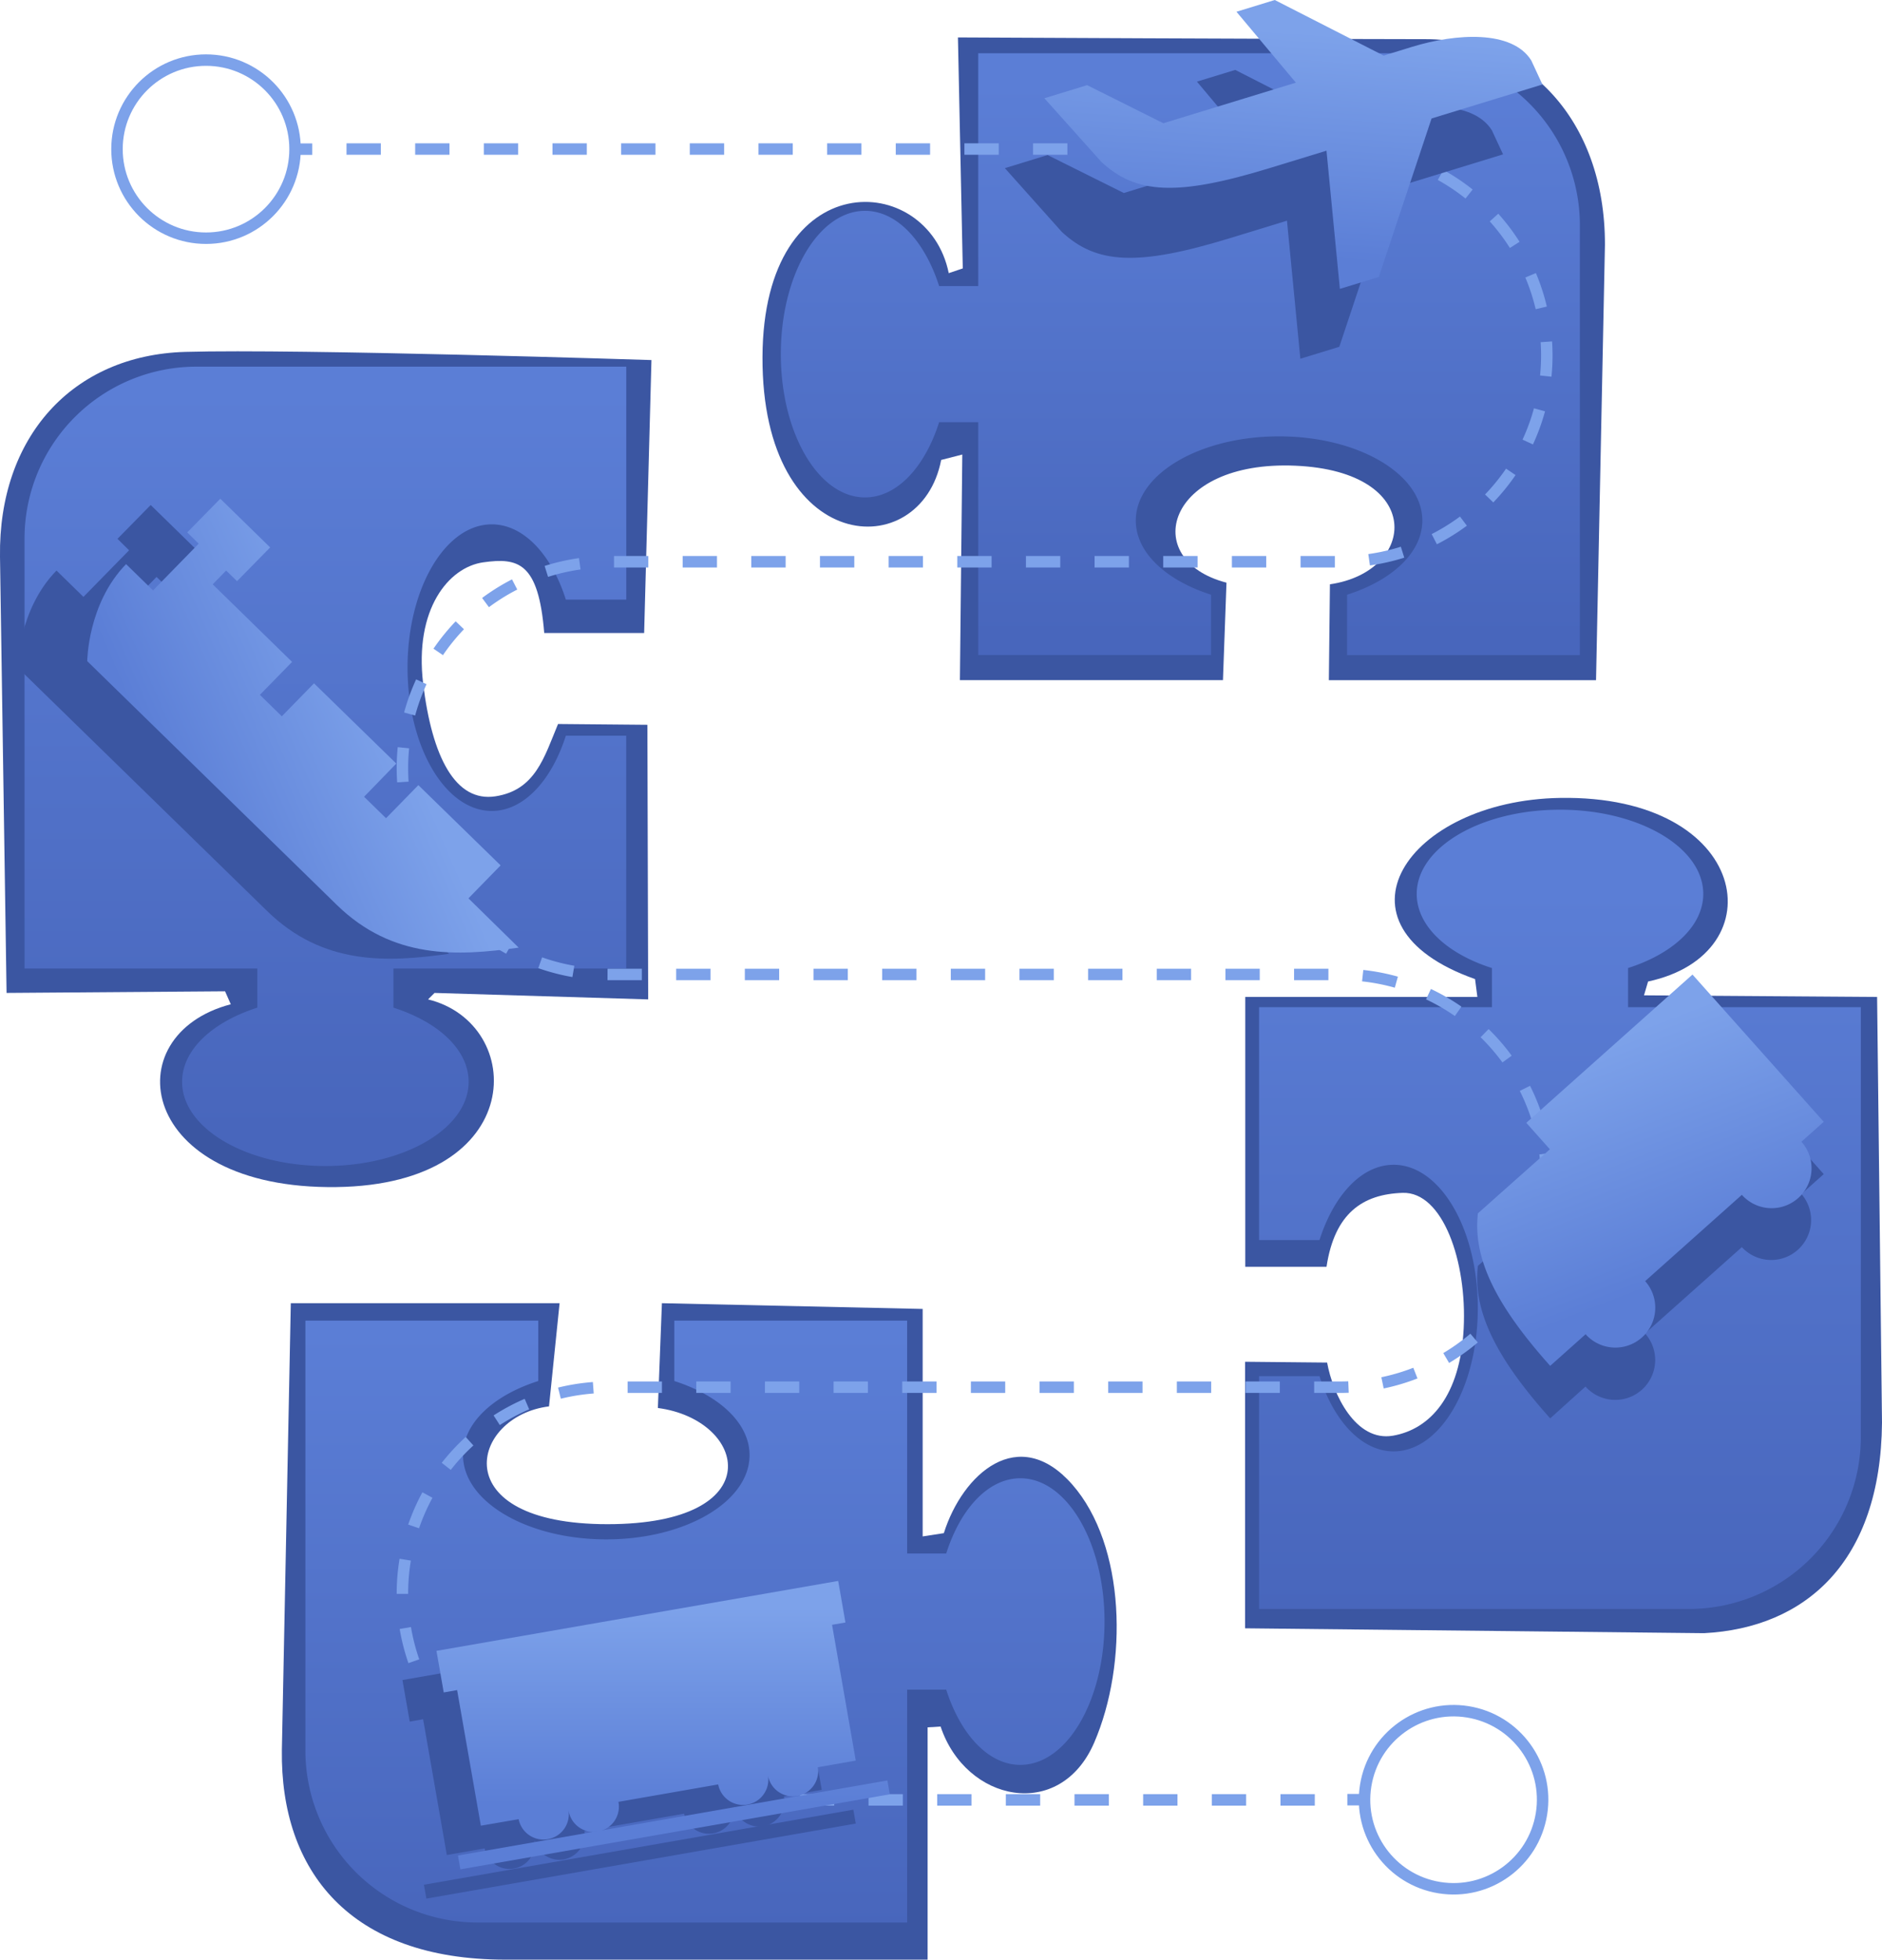<?xml version="1.0" encoding="UTF-8"?> <svg xmlns="http://www.w3.org/2000/svg" xmlns:xlink="http://www.w3.org/1999/xlink" viewBox="0 0 656.8 683.76"> <defs> <style>.cls-1{fill:#3b56a2;}.cls-2{fill:url(#linear-gradient);}.cls-3{fill:url(#linear-gradient-2);}.cls-4{fill:url(#linear-gradient-3);}.cls-5{fill:url(#linear-gradient-4);}.cls-6,.cls-7{fill:none;stroke:#7da2ea;stroke-miterlimit:10;stroke-width:4px;}.cls-7{stroke-dasharray:11.98 11.98;}.cls-8{fill:url(#linear-gradient-5);}.cls-9{fill:url(#linear-gradient-6);}.cls-10{fill:url(#linear-gradient-7);}.cls-11{fill:url(#linear-gradient-8);}.cls-12{fill:url(#linear-gradient-9);}</style> <linearGradient id="linear-gradient" x1="246.03" y1="672.98" x2="246.03" y2="465.04" gradientUnits="userSpaceOnUse"> <stop offset="0" stop-color="#4866bc"></stop> <stop offset="1" stop-color="#5b7ed6"></stop> </linearGradient> <linearGradient id="linear-gradient-2" x1="544.41" y1="561.41" x2="544.41" y2="310.82" xlink:href="#linear-gradient"></linearGradient> <linearGradient id="linear-gradient-3" x1="113.56" y1="395.19" x2="113.56" y2="136.27" xlink:href="#linear-gradient"></linearGradient> <linearGradient id="linear-gradient-4" x1="411.95" y1="222.33" x2="411.95" y2="29.1" xlink:href="#linear-gradient"></linearGradient> <linearGradient id="linear-gradient-5" x1="-127.79" y1="131" x2="-127.79" y2="213.91" gradientTransform="translate(307.55 314.22) rotate(66.59)" gradientUnits="userSpaceOnUse"> <stop offset="0" stop-color="#7da2ea"></stop> <stop offset="1" stop-color="#5b7ed6"></stop> </linearGradient> <linearGradient id="linear-gradient-6" x1="577.12" y1="350.22" x2="577.12" y2="436.81" gradientTransform="matrix(-0.93, 0.36, 0.36, 0.93, 969.05, -169.62)" xlink:href="#linear-gradient-5"></linearGradient> <linearGradient id="linear-gradient-7" x1="510.6" y1="11.26" x2="510.6" y2="89.9" gradientTransform="matrix(-1, -0.07, -0.07, 1, 963.17, 35.35)" xlink:href="#linear-gradient-5"></linearGradient> <linearGradient id="linear-gradient-8" x1="225.49" y1="560.92" x2="225.49" y2="629.35" gradientTransform="matrix(1, 0, 0, 1, 0, 0)" xlink:href="#linear-gradient-5"></linearGradient> <linearGradient id="linear-gradient-9" x1="235.18" y1="560.92" x2="235.18" y2="629.35" gradientTransform="matrix(1, 0, 0, 1, 0, 0)" xlink:href="#linear-gradient-5"></linearGradient> </defs> <g id="Layer_2" data-name="Layer 2"> <g id="Layer_1-2" data-name="Layer 1"> <path class="cls-1" d="M322,536.07V456.7l-91-2-1.41,36.56c31.18,4.11,39.68,40.54-17.58,40.54s-47.9-37.7-20.41-41.1l3.69-36H101.49l-3.12,155.9c-.57,42.24,23.81,73.14,77.95,73.14H323.73V602.69l4.53-.29c8.79,26.36,41.67,33.17,53.58,5.67s11.05-68.88-7.66-90.14-38.27-3.69-44.79,17Z"></path> <path class="cls-2" d="M166.58,670.77h150V589.53h13.64c5,15.63,14.69,26.25,25.87,26.25,16.23,0,29.38-22.39,29.38-50s-13.15-50-29.38-50c-11.18,0-20.9,10.62-25.87,26.25H316.58V460.77H235.33v21.08c15.64,5,26.26,14.69,26.26,25.86,0,16.23-22.39,29.39-50,29.39s-50-13.16-50-29.39c0-11.17,10.62-20.89,26.26-25.86V460.77H106.58v150A60,60,0,0,0,166.58,670.77Z"></path> <path class="cls-1" d="M544.41,278.4c-53.47.91-82.64,44.5-29.63,63.21l.81,6.24h-81V442h28.35c2.83-18.71,12.62-25.35,26.58-25.8S512,440.05,510.81,463.5s-11.62,35.15-24.66,37.42-21-14.46-23-25.51l-28.63-.28v93l160.16,1.7C630.07,568,656.37,545,656.8,496.39l-1.71-148.54-81.35-.57,1.42-4.82C620.23,332.83,610.89,277.27,544.41,278.4Z"></path> <path class="cls-3" d="M649.41,501.41v-150H568.17V337.76c15.63-5,26.25-14.68,26.25-25.86,0-16.23-22.39-29.39-50-29.39s-50,13.16-50,29.39c0,11.18,10.62,20.9,26.25,25.86v13.65H439.41v81.25h21.08c5-15.64,14.69-26.26,25.87-26.26,16.22,0,29.38,22.39,29.38,50s-13.16,50-29.38,50c-11.18,0-20.9-10.63-25.87-26.26H439.41v81.24h150A60,60,0,0,0,649.41,501.41Z"></path> <path class="cls-1" d="M227.35,125.63l-2.55,95.23H189.93c-2-24.66-9.07-26.36-21.26-24.66s-24.09,16.44-21,42.24S159,280,172.92,277.84s17-13.61,21.83-25.23l31.18.28.28,95.81-74.55-2.26-2.27,2.26c34.28,8.37,35.21,64.6-32,65.48-69.47.91-77.68-53.1-36.85-63.78l-2-4.53-76.25.57L0,194.21c-.57-41.66,25.23-70.29,64.63-71.43S227.35,125.63,227.35,125.63Z"></path> <path class="cls-4" d="M8.56,187.93v150H89.8v13.65c-15.63,5-26.25,14.69-26.25,25.87,0,16.23,22.39,29.38,50,29.38s50-13.15,50-29.38c0-11.18-10.62-20.9-26.25-25.87V337.93h81.24V256.69H197.48c-5,15.64-14.69,26.26-25.86,26.26-16.23,0-29.39-22.39-29.39-50s13.16-50,29.39-50c11.17,0,20.89,10.62,25.86,26.26h21.08V127.93h-150A60,60,0,0,0,8.56,187.93Z"></path> <path class="cls-1" d="M334.31,13.06,336,93.65,331.1,95.3c-7.23-35.73-64.77-38.57-65,29.28-.26,69.52,55.25,72.63,62.36,35.9l7.37-1.89L335,237.3H426.8l1.23-34c-30.6-7.93-21.25-42.8,24.1-40.81s42.43,36.94,12,41.38l-.37,33.45H557l3.11-151.94c.07-44.22-28.06-71.71-62.36-71.71C453,13.65,334.31,13.06,334.31,13.06Z"></path> <path class="cls-5" d="M491.39,18.58h-150V99.82H327.75c-5-15.64-14.69-26.26-25.87-26.26-16.23,0-29.38,22.4-29.38,50s13.15,50,29.38,50c11.18,0,20.9-10.62,25.87-26.26h13.64v81.25h81.25V207.5c-15.64-5-26.26-14.69-26.26-25.87,0-16.23,22.39-29.38,50-29.38s50,13.15,50,29.38c0,11.18-10.62,20.9-26.26,25.87v21.08h81.24v-150A60,60,0,0,0,491.39,18.58Z"></path> <circle class="cls-6" cx="507.27" cy="627.92" r="31.07" transform="translate(-193.8 1028.05) rotate(-80.78)"></circle> <circle class="cls-6" cx="71.9" cy="52.04" r="31.07"></circle> <line class="cls-6" x1="102.97" y1="52.04" x2="108.96" y2="52.04"></line> <path class="cls-7" d="M120.93,52H467.82a72,72,0,0,1,0,144H212.44a72,72,0,1,0,0,144H467.82a72,72,0,0,1,0,144H212.44a72,72,0,0,0-72,72h0a72,72,0,0,0,72,72H464.22"></path> <line class="cls-6" x1="470.21" y1="627.92" x2="476.2" y2="627.92"></line> <path class="cls-1" d="M29.12,208.26,45.05,192,41,188,52.59,176.2l17.4,17L58.44,205l-3.8-3.71-4.7,4.81,27.71,27.06-11.24,11.5,7.65,7.48,11.24-11.5,28.71,28-11.24,11.5,7.66,7.48,11.24-11.5,28.71,28-11.24,11.5,17.56,17.16c-21.63,3.05-44,4.08-63.46-14.9L6.16,232.92s.11-20.08,13.56-33.85Z"></path> <path class="cls-8" d="M53.41,206l15.93-16.31-4-3.92L76.88,174l17.4,17L82.72,202.78l-3.8-3.71-4.69,4.81,27.7,27.06L90.7,242.44l7.65,7.48,11.24-11.5,28.71,28L127.06,278l7.66,7.48L146,273.94l28.71,28-11.23,11.5L181,330.63c-21.62,3.06-44,4.09-63.45-14.89L30.45,230.68S30.56,210.6,44,196.83Z"></path> <path class="cls-1" d="M515.78,441.66l25.12-22.39L532.66,410l58-51.73,45.81,51.39-7.79,6.94a13.93,13.93,0,0,1-20.79,18.54l-33.78,30.11h0a13.92,13.92,0,1,1-20.78,18.53h0L541,494.88C522.67,474.38,513.9,457.85,515.78,441.66Z"></path> <path class="cls-9" d="M515.78,423.34,540.9,401l-8.24-9.24,58-51.73,45.81,51.38-7.79,6.95a13.92,13.92,0,1,1-20.79,18.53L574.14,447h0a13.92,13.92,0,1,1-20.78,18.53L541,476.56C522.67,456.06,513.9,439.53,515.78,423.34Z"></path> <path class="cls-1" d="M365.6,54.1l26.6,13.24,46.25-14.17L417.72,28.48l13.37-4.09,38,19.39,10-3.07C494.49,36,514,34.82,520.67,45.5l3.88,8.36L485.81,65.73,467.41,121l-13.6,4.17L449.14,77l-19.87,6.09c-32.45,9.94-46.65,9-58.7-2.17L350.69,58.67Z"></path> <path class="cls-10" d="M379.39,29.71,406,43l46.25-14.16L431.51,4.1,444.88,0l38,19.4,10-3.08c15.35-4.7,34.9-5.89,41.53,4.79l3.88,8.37L499.6,41.34,481.19,96.63l-13.59,4.16-4.67-48.21-19.87,6.08c-32.45,9.94-46.65,9-58.7-2.17L364.48,34.28Z"></path> <path class="cls-1" d="M186.55,641.89a8.84,8.84,0,0,0,17.41-3l34.8-6.08a8.84,8.84,0,0,0,17.41-3,8.83,8.83,0,1,0,17.4-3l13.21-2.31L278.51,577l4.67-.82-2.54-14.5-140.19,24.5,2.54,14.5,4.67-.82,8.28,47.38,13.21-2.31a8.83,8.83,0,0,0,17.4-3Z"></path> <polygon class="cls-1" points="266.39 636.91 248.99 639.95 196.78 649.07 179.37 652.11 147.95 657.6 148.8 662.44 298.66 636.25 297.81 631.41 266.39 636.91"></polygon> <path class="cls-11" d="M198.43,631.68a8.83,8.83,0,1,0,17.4-3l34.81-6.08a8.83,8.83,0,0,0,17.4-3,8.83,8.83,0,0,0,17.4-3l13.22-2.31-8.28-47.38,4.67-.81-2.53-14.5L152.32,576l2.54,14.51,4.67-.82L167.81,637,181,634.73a8.84,8.84,0,0,0,17.41-3.05Z"></path> <polygon class="cls-12" points="278.26 626.7 260.86 629.74 208.65 638.87 191.25 641.91 159.82 647.4 160.67 652.23 310.53 626.04 309.69 621.21 278.26 626.7"></polygon> </g> </g> </svg> 